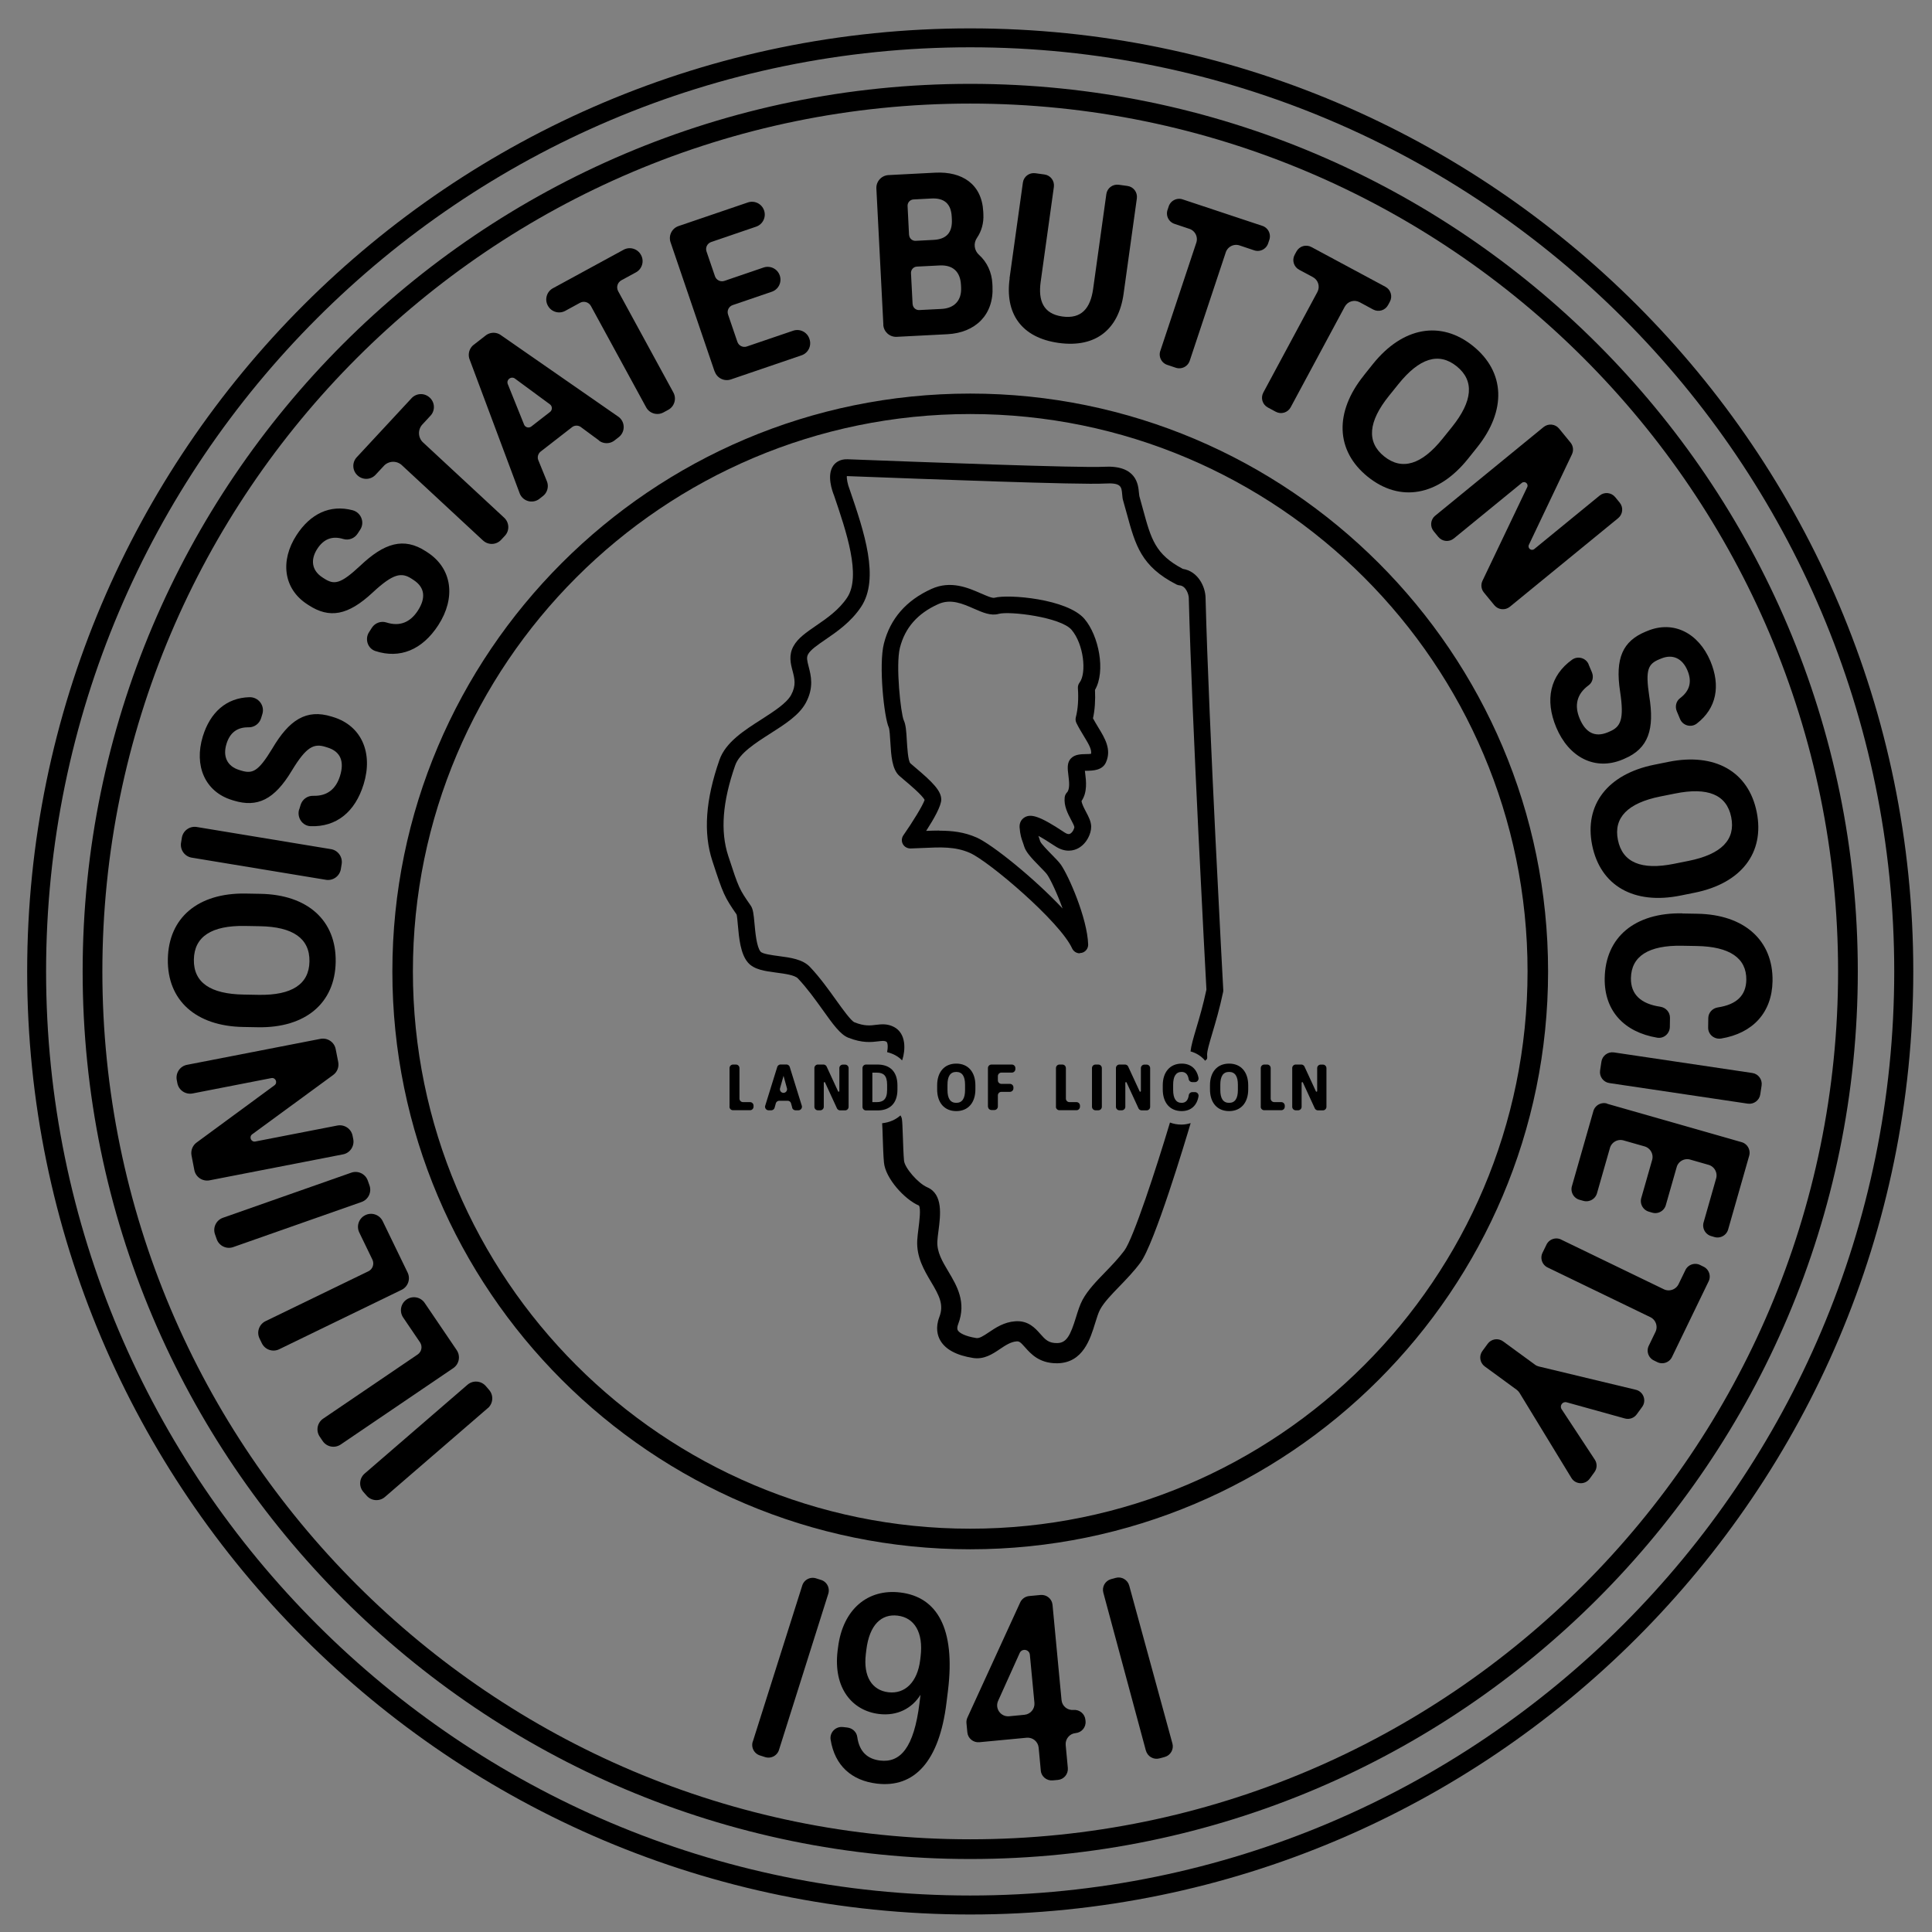 <?xml version="1.0" encoding="UTF-8"?>
<svg data-bbox="4.05 4.23 281.16 281.16" viewBox="0 0 288 288" xmlns="http://www.w3.org/2000/svg" data-type="ugc">
    <rect x="0" y="0" width="288" height="288" fill="#808080" stroke="none"/>
    <g>
        <g>
            <path d="m72.71 209.91-15.33 13.24c-.81.7-2.03.61-2.73-.2l-.49-.56c-.7-.81-.61-2.03.2-2.73l15.33-13.24c.81-.7 2.03-.61 2.73.2l.49.57c.7.81.61 2.03-.2 2.73Z"/>
            <path d="m67.56 203.95-16.77 11.38c-.89.6-2.09.37-2.69-.52l-.44-.65c-.6-.89-.37-2.09.52-2.69l14.08-9.56c.6-.41.75-1.22.35-1.81l-2.51-3.7c-.6-.89-.37-2.09.52-2.69.89-.6 2.09-.37 2.69.52l4.77 7.03c.6.89.37 2.09-.52 2.69Z"/>
            <path d="m59.85 192.28-18.23 8.85c-.96.47-2.12.07-2.59-.9l-.34-.7c-.47-.96-.07-2.12.9-2.59l15.32-7.43c.65-.31.92-1.1.6-1.75l-1.95-4.03c-.47-.96-.07-2.12.9-2.59.96-.47 2.12-.07 2.59.9l3.71 7.65c.47.96.07 2.12-.9 2.59Z"/>
            <path d="m53.89 179.18-19.12 6.72c-1.01.36-2.12-.18-2.47-1.19l-.25-.71c-.36-1.01.18-2.12 1.19-2.47l19.12-6.72c1.01-.36 2.12.18 2.47 1.19l.25.71c.36 1.01-.18 2.12-1.19 2.47Z"/>
            <path d="m51.13 172.08-19.89 3.87c-1.05.2-2.07-.48-2.27-1.53l-.42-2.17c-.14-.74.15-1.49.75-1.93l11.62-8.54c.51-.38.16-1.19-.47-1.07L28.71 163c-1.05.2-2.07-.48-2.27-1.53l-.09-.47c-.2-1.05.48-2.07 1.53-2.27l19.89-3.87c1.05-.2 2.07.48 2.27 1.53l.38 1.93c.14.74-.15 1.49-.76 1.93l-12.07 8.84c-.51.38-.16 1.19.47 1.07l12.23-2.38c1.05-.2 2.07.48 2.27 1.53l.1.5c.2 1.05-.48 2.07-1.53 2.27Z"/>
            <path d="m38.46 153.13-2.18-.04c-7.07-.11-11.36-3.96-11.26-10.11.1-6.19 4.51-9.89 11.58-9.78l2.18.04c7.07.11 11.36 3.96 11.26 10.15-.1 6.15-4.51 9.86-11.58 9.74Zm.28-15.06-2.24-.04c-4.96-.08-7.54 1.58-7.6 5.01-.06 3.43 2.47 5.14 7.43 5.22l2.24.04c4.93.08 7.51-1.58 7.56-4.98.06-3.43-2.47-5.17-7.4-5.25Z"/>
            <path d="m48.58 131.15-19.99-3.3a1.939 1.939 0 0 1-1.6-2.23l.12-.74a1.939 1.939 0 0 1 2.23-1.6l19.99 3.3c1.06.17 1.77 1.17 1.6 2.23l-.12.74a1.939 1.939 0 0 1-2.23 1.6Z"/>
            <path d="m44.61 120.65.2-.66c.25-.83 1.03-1.39 1.89-1.36 2.11.06 3.39-1.04 3.99-2.97.65-2.11.12-3.63-1.9-4.24l-.29-.09c-1.72-.53-2.84-.02-5 3.55-2.61 4.35-5.15 5.53-8.66 4.46l-.26-.08c-4.03-1.24-5.68-5.12-4.35-9.48 1.1-3.58 3.5-5.76 6.96-5.85 1.33-.03 2.31 1.24 1.92 2.51l-.19.62c-.25.81-1.01 1.38-1.86 1.36-1.73-.03-2.8.83-3.3 2.47-.58 1.88.11 3.34 1.9 3.89l.26.08c1.72.53 2.57.18 4.66-3.26 2.52-4.28 5.06-5.95 8.83-4.79l.26.08c4.26 1.31 5.96 5.38 4.54 10-1.28 4.18-4.09 6.4-7.9 6.27-1.25-.04-2.08-1.31-1.72-2.5Z"/>
            <path d="m55.03 94.21.41-.64c.46-.71 1.35-1.04 2.16-.78 2.02.65 3.57-.05 4.68-1.75 1.2-1.85 1.11-3.46-.66-4.6l-.26-.17c-1.51-.98-2.73-.8-5.79 2.04-3.71 3.47-6.47 3.91-9.55 1.91l-.23-.15c-3.54-2.3-4.06-6.49-1.58-10.31 2.05-3.16 4.97-4.59 8.35-3.7 1.26.33 1.85 1.8 1.14 2.89l-.4.61c-.46.7-1.32 1.03-2.12.79-1.67-.51-2.94.01-3.88 1.46-1.07 1.65-.81 3.24.76 4.26l.23.15c1.51.98 2.43.89 5.38-1.86 3.6-3.42 6.5-4.33 9.81-2.18l.23.15c3.74 2.43 4.25 6.82 1.62 10.87-2.39 3.68-5.72 5.04-9.37 3.85-1.16-.38-1.61-1.8-.94-2.83Z"/>
            <path d="M72 80.57 59.91 69.35a1.9 1.9 0 0 0-2.69.1l-1.23 1.32a1.9 1.9 0 0 1-2.69.1l-.02-.02a1.9 1.9 0 0 1-.1-2.69l8.17-8.8a1.9 1.9 0 0 1 2.69-.1l.03.02c.77.72.82 1.92.1 2.69l-1.2 1.3a1.9 1.9 0 0 0 .1 2.69l12.09 11.22c.77.72.82 1.92.1 2.69l-.56.6a1.9 1.9 0 0 1-2.69.1Z"/>
            <path d="m89.31 65.67-2.71-2c-.4-.3-.95-.29-1.34.02l-4.66 3.62c-.39.31-.54.84-.35 1.3l1.27 3.12c.32.79.08 1.7-.59 2.22l-.52.41a1.9 1.9 0 0 1-2.95-.84L70 53.57c-.29-.78-.04-1.66.61-2.17l1.79-1.39c.66-.51 1.57-.54 2.25-.06l17.5 12.15c1.06.73 1.1 2.28.08 3.07l-.63.49c-.67.52-1.61.54-2.3.03ZM79.2 63.58l2.79-2.17c.37-.29.36-.85-.01-1.13l-5.21-3.84c-.57-.42-1.34.17-1.07.83l2.42 6.01c.18.44.72.58 1.09.29Z"/>
            <path d="m96.32 60.72-8.23-15.1c-.32-.58-1.05-.8-1.63-.48l-2.2 1.2c-.92.5-2.08.16-2.58-.76l-.02-.03c-.5-.92-.16-2.08.76-2.58l10.54-5.74c.92-.5 2.08-.16 2.58.76l.02.03c.5.92.16 2.08-.76 2.58l-2.17 1.18c-.58.32-.8 1.05-.48 1.63l8.23 15.1c.5.92.16 2.08-.76 2.58l-.72.39c-.92.5-2.08.16-2.58-.76Z"/>
            <path d="m106.52 55.36-6.56-19.24c-.34-1 .19-2.08 1.19-2.42l10.33-3.52c1-.34 2.08.19 2.42 1.19.34 1-.19 2.08-1.19 2.42l-6.7 2.29c-.58.2-.89.83-.69 1.41l1.26 3.69c.2.58.83.89 1.41.69l5.83-1.99c1-.34 2.08.19 2.42 1.19.34 1-.19 2.08-1.19 2.42l-5.83 1.99c-.58.2-.89.83-.69 1.41l1.39 4.07c.2.58.83.89 1.41.69l6.9-2.35c1-.34 2.08.19 2.42 1.19l.02.06c.34 1-.19 2.08-1.19 2.42l-10.52 3.59c-1 .34-2.08-.19-2.42-1.19Z"/>
            <path d="m131.68 48.4-1.04-20.3c-.05-1.05.75-1.94 1.8-2l6.96-.36c4.04-.21 6.96 1.72 7.17 5.79l.02.41c.07 1.29-.27 2.52-.95 3.51-.56.81-.43 1.88.3 2.54 1.2 1.07 1.91 2.62 1.99 4.3l.02.41c.22 4.21-2.54 6.9-6.71 7.12l-7.57.39c-1.05.05-1.94-.75-2-1.8Zm3.84-13.38c.03.51.46.9.97.88l2.67-.14c1.9-.1 2.84-1.06 2.73-3.1l-.02-.37c-.1-1.97-1.17-2.8-3.03-2.7l-2.67.14c-.51.03-.9.46-.88.97l.22 4.33Zm.53 10.32c.03.51.46.9.97.88l3.35-.17c1.87-.1 3-1.24 2.9-3.21l-.02-.37c-.1-2-1.24-3-3.18-2.9l-3.39.17c-.51.03-.9.46-.88.97l.24 4.63Z"/>
            <path d="m150.49 41.49 1.99-14.27c.12-.9.95-1.52 1.85-1.4l1.37.19c.9.12 1.52.95 1.4 1.85l-1.97 14.17c-.38 2.76.37 4.75 3.23 5.15 2.86.4 4.19-1.24 4.59-4.1l1.97-14.14c.12-.9.95-1.52 1.85-1.4l1.3.18c.9.12 1.52.95 1.4 1.85l-1.98 14.24c-.73 5.22-4.08 8.08-9.67 7.31-5.59-.78-8.04-4.41-7.31-9.63Z"/>
            <path d="m172.96 52.33 5.37-16.15a1.63 1.63 0 0 0-1.04-2.07l-2.21-.74a1.642 1.642 0 0 1-1.04-2.07l.18-.54c.29-.86 1.21-1.32 2.07-1.04l11.89 3.95c.86.29 1.32 1.21 1.04 2.07l-.18.54c-.29.86-1.21 1.32-2.07 1.04l-2.18-.73a1.63 1.63 0 0 0-2.07 1.04l-5.37 16.15c-.29.86-1.21 1.32-2.07 1.04l-1.28-.43a1.642 1.642 0 0 1-1.04-2.07Z"/>
            <path d="m188.32 58.52 8.06-14.99c.43-.8.13-1.79-.67-2.22l-2.05-1.1c-.8-.43-1.1-1.42-.67-2.22l.27-.5c.43-.8 1.42-1.1 2.22-.67l11.04 5.93c.8.43 1.1 1.42.67 2.22l-.27.5c-.43.8-1.42 1.1-2.22.67l-2.02-1.09c-.8-.43-1.79-.13-2.22.67l-8.06 14.99c-.43.8-1.42 1.1-2.22.67l-1.19-.64c-.8-.43-1.1-1.42-.67-2.22Z"/>
            <path d="m203.31 55.95 1.36-1.7c4.43-5.51 10.1-6.53 14.9-2.68 4.82 3.88 5.03 9.64.6 15.15l-1.36 1.7c-4.43 5.51-10.1 6.53-14.92 2.65-4.79-3.86-5.01-9.62-.57-15.12Zm11.71 9.47 1.41-1.75c3.11-3.87 3.39-6.92.71-9.07-2.67-2.15-5.57-1.21-8.68 2.66l-1.41 1.75c-3.09 3.84-3.37 6.89-.72 9.02 2.67 2.15 5.6 1.23 8.69-2.61Z"/>
            <path d="m213.95 76.87 16.15-13.21c.7-.57 1.73-.47 2.31.23l1.71 2.09c.4.49.48 1.17.21 1.74l-6.42 13.49c-.24.51.37.99.81.63l9.74-7.97c.7-.57 1.73-.47 2.31.23l.68.83c.57.7.47 1.73-.23 2.31l-16.15 13.21c-.7.57-1.73.47-2.31-.23l-1.56-1.9c-.4-.49-.48-1.17-.21-1.74l6.67-13.96c.24-.51-.37-.99-.81-.63l-10.13 8.28c-.7.57-1.73.47-2.31-.23l-.7-.86c-.57-.7-.47-1.73.23-2.31Z"/>
            <path d="m236.81 99.05.5 1.18c.28.68.1 1.49-.49 1.92-1.81 1.32-2.15 3.04-1.34 4.97.85 2.04 2.23 2.86 4.18 2.05l.28-.12c1.66-.7 2.19-1.8 1.57-5.93-.78-5.02.41-7.55 3.8-8.96l.25-.1c3.89-1.63 7.64.3 9.41 4.5 1.52 3.64.95 7-2.03 9.3-.85.65-2.09.31-2.5-.68l-.48-1.15c-.29-.68-.12-1.5.48-1.95 1.48-1.11 1.8-2.49 1.11-4.13-.76-1.82-2.23-2.5-3.95-1.77l-.25.1c-1.66.7-2.1 1.51-1.5 5.49.8 4.9-.08 7.81-3.72 9.34l-.25.11c-4.11 1.72-8.02-.32-9.89-4.78-1.74-4.16-.9-7.77 2.36-10.1.86-.61 2.07-.27 2.47.7Z"/>
            <path d="m246.58 114 2.13-.43c6.93-1.4 11.94 1.44 13.16 7.48 1.22 6.07-2.3 10.62-9.23 12.02l-2.13.43c-6.93 1.4-11.94-1.44-13.17-7.51-1.21-6.03 2.31-10.59 9.24-11.99Zm2.94 14.77 2.2-.44c4.87-.98 7.03-3.15 6.35-6.52-.68-3.37-3.51-4.5-8.37-3.52l-2.2.44c-4.83.97-7 3.14-6.32 6.48.68 3.37 3.51 4.53 8.34 3.56Z"/>
            <path d="m250.79 136.17 2.21.04c7.04.11 11.33 3.99 11.23 10.04-.08 4.71-2.96 7.78-7.65 8.56-1.03.17-1.97-.6-1.95-1.64l.02-1.4c.01-.82.63-1.48 1.44-1.6 2.75-.42 4.19-1.75 4.23-4.1.05-3.26-2.5-4.97-7.4-5.05l-2.21-.04c-4.93-.08-7.54 1.54-7.59 4.84-.04 2.43 1.51 3.83 4.37 4.25.83.12 1.46.81 1.45 1.65l-.02 1.37c-.02.99-.9 1.76-1.87 1.6-4.95-.83-7.92-4.01-7.84-8.87.1-6.12 4.48-9.79 11.58-9.67Z"/>
            <path d="m240.58 156.88 20.64 3.07c.89.13 1.51.97 1.38 1.86l-.2 1.33c-.13.89-.97 1.51-1.86 1.38l-20.64-3.07c-.89-.13-1.51-.97-1.38-1.86l.2-1.33c.13-.89.97-1.51 1.86-1.38Z"/>
            <path d="m239.56 164.53 20.06 5.73c.87.25 1.37 1.16 1.13 2.02l-3.14 11c-.25.87-1.16 1.37-2.02 1.13l-.51-.15a1.654 1.654 0 0 1-1.13-2.03l1.87-6.56c.25-.87-.26-1.78-1.13-2.03l-2.73-.78c-.87-.25-1.78.26-2.02 1.12l-1.62 5.67c-.25.87-1.16 1.37-2.02 1.12l-.51-.15a1.654 1.654 0 0 1-1.13-2.03l1.62-5.67c.25-.87-.26-1.78-1.13-2.03l-3.13-.89c-.87-.25-1.78.26-2.03 1.13l-1.93 6.75c-.25.87-1.16 1.37-2.03 1.13l-.58-.16a1.647 1.647 0 0 1-1.13-2.02l3.2-11.2c.25-.87 1.16-1.37 2.03-1.13Z"/>
            <path d="m232.71 184.78 15.32 7.41c.81.39 1.79.05 2.19-.76l1.02-2.1c.39-.81 1.37-1.16 2.19-.76l.51.25c.81.39 1.16 1.37.76 2.19l-5.46 11.28c-.39.81-1.37 1.16-2.19.76l-.51-.25a1.636 1.636 0 0 1-.76-2.19l1-2.07c.39-.81.05-1.79-.76-2.19l-15.32-7.41a1.636 1.636 0 0 1-.76-2.19l.59-1.21c.39-.81 1.37-1.16 2.19-.76Z"/>
            <path d="m224.07 199.96 4.75 3.47c.17.13.37.22.58.27l14.45 3.47c1.14.27 1.63 1.62.94 2.56l-.81 1.11c-.4.55-1.1.79-1.76.61l-8.68-2.41c-.61-.17-1.1.51-.75 1.03l4.94 7.51c.38.57.36 1.32-.05 1.87l-.71.98c-.69.94-2.11.88-2.72-.11l-7.73-12.68c-.11-.18-.26-.34-.43-.47l-4.76-3.48c-.73-.53-.89-1.56-.36-2.29l.8-1.09c.53-.73 1.56-.89 2.29-.36Z"/>
        </g>
        <g>
            <path d="M160.96 142.11c-.48 0-.93-.28-1.14-.73-1.8-3.97-12.38-12.98-15.24-14.24-2.18-.96-4.34-.86-7.08-.73-.57.03-1.16.05-1.77.07-.48 0-.91-.24-1.14-.65s-.2-.92.07-1.31c1.38-1.97 2.92-4.48 3.17-5.28-.35-.7-2.26-2.31-3-2.93-.31-.26-.57-.48-.77-.66-1.1-.99-1.22-3.06-1.34-5.07-.04-.74-.11-1.85-.23-2.14-.7-1.48-1.53-9.34-.73-12.5.94-3.71 3.33-6.45 7.09-8.15 2.88-1.31 5.48-.16 7.38.67.71.31 1.69.74 2 .65 2.06-.57 10.87.15 13.43 3.15 2.13 2.5 3.19 7.78 1.57 10.58.07 1.57-.02 2.97-.3 4.24.25.46.52.91.78 1.34.99 1.62 2.01 3.29 1.16 5.21-.54 1.23-1.96 1.25-2.89 1.27h-.26c.01.11.03.23.04.33.15 1.17.36 2.87-.54 4.18.07.48.39 1.07.67 1.61.39.74.76 1.44.77 2.2.01 1.05-.66 2.53-1.92 3.22-.62.34-1.89.74-3.46-.31-1.13-.75-1.93-1.23-2.49-1.53 0 .03.02.05.03.08.08.22.16.46.25.75.14.36 1.16 1.4 1.71 1.96.57.58 1.07 1.09 1.36 1.5 1.15 1.63 3.94 7.98 4.07 11.89.02.6-.38 1.12-.96 1.26-.09.02-.19.03-.28.03Zm-20.91-18.28c1.89 0 3.68.2 5.54 1.02 2.31 1.02 8.61 6.09 12.81 10.58-.83-2.31-1.84-4.4-2.31-5.07-.17-.25-.67-.75-1.1-1.19-1.24-1.26-2.07-2.16-2.32-3-.07-.25-.15-.45-.21-.63-.2-.56-.38-1.08-.47-2.18-.05-.65.23-1.22.75-1.52.89-.52 2.1-.32 5.93 2.24.55.37.79.24.87.19.38-.21.62-.79.61-.99-.01-.18-.3-.71-.48-1.06-.49-.93-1.1-2.08-.96-3.36.03-.27.15-.53.34-.73.47-.49.32-1.69.21-2.57-.12-.98-.24-1.9.42-2.54.59-.58 1.42-.59 2.23-.61.21 0 .52-.01.73-.04.12-.64-.33-1.42-1.08-2.65-.35-.58-.75-1.23-1.1-1.94-.13-.27-.16-.57-.09-.85.32-1.24.42-2.71.31-4.35-.02-.3.07-.59.25-.83 1.07-1.42.63-5.73-1.2-7.87-1.61-1.88-9.25-2.82-10.86-2.37-1.17.33-2.39-.21-3.67-.77-1.71-.75-3.48-1.53-5.35-.68-3.08 1.39-4.94 3.52-5.7 6.49-.66 2.61.13 9.83.57 10.82.31.67.38 1.59.46 3.05.06.96.17 2.96.52 3.36.17.15.42.36.7.6 2.65 2.23 3.91 3.52 3.91 4.81 0 .92-1.04 2.8-2.25 4.67.66-.03 1.31-.05 1.94-.05Z"/>
            <path d="m117.92 164.48.18.64c.02.06.04.11.07.16-.03-.05-.06-.1-.07-.16l-.18-.64Z" fill="none"/>
            <path d="M117.55 158.78c-.09-.07-.2-.1-.32-.1.12 0 .23.04.32.1Z" fill="none"/>
            <path d="M169.71 165.2Z" fill="none"/>
            <path d="M115.41 165.28s.06-.1.07-.16l.18-.64-.18.64c-.02.06-.04.11-.07.16Z" fill="none"/>
            <path d="M122.65 165.35Z" fill="none"/>
            <path d="m122.99 161.36 1.77 3.84-1.77-3.84Z" fill="none"/>
            <path d="M130.82 158.68c.66 0 1.24.14 1.71.42-.47-.28-1.05-.42-1.71-.42Z" fill="none"/>
            <path d="M130.82 165.51Z" fill="none"/>
            <path d="M122.74 158.68Z" fill="none"/>
            <path d="M174.87 162.48c0 .47.06.86.18 1.16-.12-.3-.18-.69-.18-1.16v-.78c0-.54.08-.98.24-1.29-.16.32-.24.75-.24 1.29v.78Z" fill="none"/>
            <path d="M193.97 158.68Z" fill="none"/>
            <path d="M193.88 165.35Z" fill="none"/>
            <path d="M197.73 159.21v5.76c0 .22-.13.41-.33.49.19-.08.33-.27.33-.49v-5.76Z" fill="none"/>
            <path d="M185.94 160.75Z" fill="none"/>
            <path d="M185.94 163.44c-.12.52-.33.97-.63 1.32.3-.35.51-.8.63-1.32Z" fill="none"/>
            <path d="M195.99 165.2Z" fill="none"/>
            <path d="M134.45 158.09s.05-.09.07-.14c.43-1.35.64-3.89-1.29-4.88-.99-.5-1.86-.39-2.64-.3-.85.11-1.72.22-3.22-.38-.51-.21-1.79-1.99-2.72-3.29-1.14-1.59-2.43-3.4-3.91-4.96-1.09-1.15-2.91-1.39-4.66-1.62-.95-.13-2.4-.31-2.7-.66-.59-.68-.79-2.89-.91-4.21-.13-1.43-.21-2.14-.56-2.65-1.73-2.5-1.76-2.54-3.36-7.44-1.19-3.65-.85-8.05 1.04-13.46.63-1.81 2.98-3.31 5.25-4.76 2.2-1.4 4.27-2.73 5.26-4.53 1.26-2.31.79-4.1.45-5.42-.24-.93-.35-1.39-.09-1.86.37-.68 1.46-1.42 2.6-2.2 1.69-1.16 3.78-2.59 5.29-4.85 2.83-4.24.45-11.25-1.66-17.42 0-.02-.04-.12-.05-.14-.27-.67-.45-1.57-.4-1.95l1.07.04c10.13.38 33.85 1.29 37.36 1.07 2.47-.15 2.51.47 2.61 1.6.03.32.05.65.15.96.2.68.37 1.32.54 1.93 1.29 4.73 2.14 7.86 7.41 10.56.15.07.31.12.47.13.94.08 1.35 1.35 1.36 1.87.47 18.36 2.48 55.6 2.63 58.39-.49 2.31-1.05 4.21-1.51 5.75-.43 1.46-.76 2.56-.86 3.46.87.24 1.62.71 2.18 1.39.08-.09.18-.16.27-.25.04-.16.06-.33.03-.51-.08-.5.34-1.9.78-3.38.48-1.62 1.08-3.63 1.6-6.11.02-.11.03-.21.02-.32-.02-.39-2.16-39.53-2.64-58.49-.04-1.6-1.12-3.91-3.39-4.26-4.11-2.17-4.73-4.44-5.94-8.89l-.54-1.96c-.02-.08-.04-.31-.06-.49-.11-1.25-.37-4.16-5.25-3.88-3.39.2-27.89-.73-37.12-1.08l-1.08-.04c-1.23-.04-1.85.58-2.12.96-.99 1.42-.16 3.75.12 4.44 1.82 5.35 4.09 12.01 1.95 15.23-1.24 1.85-3.03 3.08-4.62 4.17-1.46 1-2.71 1.86-3.37 3.05-.75 1.36-.43 2.61-.14 3.7.3 1.16.56 2.15-.22 3.59-.68 1.24-2.58 2.45-4.41 3.63-2.63 1.68-5.35 3.42-6.27 6.04-2.08 5.95-2.43 10.88-1.06 15.06 1.63 4.99 1.79 5.34 3.62 8 .07.27.13.99.18 1.54.17 1.93.39 4.33 1.51 5.62.92 1.06 2.54 1.27 4.26 1.5 1.2.16 2.69.35 3.18.86 1.36 1.43 2.6 3.16 3.69 4.68 1.53 2.14 2.63 3.69 3.83 4.16 2.1.83 3.46.66 4.46.54.67-.08.91-.1 1.19.04.27.14.26.93.13 1.57.89.22 1.65.62 2.23 1.23Z"/>
            <path d="M174.41 167.32c-2.05 6.84-5.47 17.32-6.81 19.11-.87 1.16-1.89 2.22-2.88 3.24-1.32 1.36-2.56 2.65-3.34 4.08-.41.76-.69 1.66-.98 2.6-.83 2.7-1.4 3.83-2.78 3.86-1.3.03-1.8-.52-2.54-1.36-.76-.86-1.79-2.03-3.74-1.89-1.67.12-2.92.96-3.93 1.64-.86.58-1.42.93-1.88.86-1.7-.27-2.53-.77-2.75-1.15-.04-.08-.18-.31.06-.94 1.25-3.27-.2-5.7-1.48-7.85-.88-1.48-1.72-2.88-1.63-4.49.02-.47.1-1.01.17-1.57.3-2.3.7-5.45-1.67-6.47-1.36-.58-3.37-2.89-3.47-3.98-.08-.87-.13-2.27-.17-3.5-.05-1.43-.08-2.25-.14-2.66-.03-.22-.11-.41-.22-.58-.71.64-1.63 1.05-2.73 1.17.03.4.07 1.37.09 2.18.04 1.27.09 2.71.18 3.67.21 2.35 3.08 5.52 5.21 6.42.32.43.06 2.42-.06 3.38-.08.64-.16 1.24-.19 1.8-.13 2.51 1.03 4.46 2.05 6.18 1.23 2.06 1.95 3.42 1.25 5.24-.62 1.62-.27 2.81.14 3.51.77 1.34 2.41 2.22 4.87 2.61 1.65.26 2.91-.58 4.02-1.33.82-.55 1.6-1.07 2.47-1.14.41-.03.58.1 1.28.89.84.95 2.1 2.37 4.7 2.37h.15c3.78-.08 4.87-3.63 5.59-5.98.25-.8.48-1.56.75-2.05.59-1.08 1.7-2.22 2.87-3.43 1.05-1.09 2.14-2.21 3.12-3.53 2.11-2.82 6.72-18.17 7.5-20.81-.43.13-.88.22-1.36.22-.63 0-1.21-.11-1.74-.31Z"/>
            <path d="M108.9 165.35Z" fill="#ffffff"/>
            <path d="M126.5 164.98Z" fill="#ffffff"/>
            <path d="M128.73 165.35Z" fill="#ffffff"/>
            <path d="M112.15 164.42Z" fill="#ffffff"/>
            <path d="M122.8 164.98Z" fill="#ffffff"/>
            <path d="M108.75 164.98Zm3.06.53Zm0-1.22Zm4.04-.09c-.09.07-.16.17-.19.28l-.18.64c-.02.06-.04.11-.07.16.03-.05.06-.1.07-.16l.18-.64c.03-.12.1-.21.19-.28Zm1.55-.11Zm.15-5.3c-.09-.07-.2-.1-.32-.1.12 0 .23.04.32.1Zm.55 6.34-.18-.64.18.64c.02.06.04.11.07.16-.03-.05-.06-.1-.07-.16Zm3.43.19s.02.03.03.05a.219.219 0 0 1-.03-.05Zm1.22-6.63Zm-.09 6.68Zm.23-4.04h.01-.01Zm1.88 3.89-1.77-3.84 1.77 3.84Zm.27-2.48h.01-.01Zm1.31 2.64Zm2.23-.38Zm5.16-1.82c-.15.93-.58 1.56-1.21 1.94.63-.38 1.06-1.01 1.21-1.94Zm-2.92-4.47c.66 0 1.24.14 1.71.42-.47-.28-1.05-.42-1.71-.42Zm-.77 5.61v-4.39 4.39Zm.77 1.22Z" fill="#ffffff"/>
            <path d="M148.75 164.98Z" fill="#ffffff"/>
            <path d="M147.27 164.98Zm1.33.38Z" fill="#ffffff"/>
            <path d="M147.42 165.35Z" fill="#ffffff"/>
            <path d="M188.09 165.35Z" fill="#ffffff"/>
            <path d="M157.41 164.98Zm6.7.38Zm2.24-.38Zm1.25.38Zm.23-4.04h.01-.01Zm2.17 1.4h-.01.01Zm-.28 2.49Zm1.58.15Zm3.82-4.95c-.16.32-.24.75-.24 1.29v.78c0 .47.06.86.18 1.16-.12-.3-.18-.69-.18-1.16v-.78c0-.54.08-.98.24-1.29.16-.32.4-.52.72-.59-.32.07-.56.27-.72.59Zm7.12-.14c.22-.32.54-.48.99-.48-.44 0-.77.16-.99.48Zm3.71 3.17c-.12.52-.33.97-.63 1.32.3-.35.51-.8.63-1.32Zm0-2.69Zm2 4.23Zm5.94.38Zm.23-4.04h.01-.01Zm-.13-2.64Zm2.3 4.03h-.01.01Zm-.28 2.49Zm1.74-.22c0 .22-.13.41-.33.49.19-.08.33-.27.33-.49v-5.76c0-.11-.03-.21-.09-.3s-.14-.15-.24-.19c.1.04.18.11.24.19s.09.19.09.3v5.76Z" fill="#ffffff"/>
            <path d="M194.03 164.98Z" fill="#ffffff"/>
            <path d="M157.56 165.35Z" fill="#ffffff"/>
            <path d="M166.51 165.35Z" fill="#ffffff"/>
            <path d="M164.26 164.98Z" fill="#ffffff"/>
            <path d="M171.45 164.98Z" fill="#ffffff"/>
            <path d="M167.75 164.98Z" fill="#ffffff"/>
            <path d="M108.75 164.98v-5.76c0-.3.24-.53.53-.53h.42c.3 0 .53.24.53.53v4.54c0 .3.24.53.53.53h1.04c.3 0 .53.24.53.53v.15c0 .3-.24.53-.53.53h-2.53c-.3 0-.53-.24-.53-.53Z"/>
            <path d="m118.1 165.12-.18-.64a.528.528 0 0 0-.52-.39h-1.23c-.24 0-.45.16-.52.39l-.18.64c-.06.23-.27.39-.52.39h-.37c-.36 0-.62-.35-.51-.69l1.79-5.76c.07-.22.28-.38.51-.38h.85c.23 0 .44.15.51.38l1.79 5.76c.11.34-.15.69-.51.69h-.41c-.24 0-.45-.16-.52-.39Zm-1.31-2.21c.35 0 .61-.34.52-.68l-.51-1.86-.52 1.86c-.09.34.16.68.52.68Z"/>
            <path d="M121.4 164.98v-5.76c0-.3.24-.53.53-.53h.81c.21 0 .4.12.49.31l1.7 3.68c.04.1.19.06.19-.04v-3.41c0-.3.24-.53.53-.53h.32c.3 0 .53.24.53.53v5.76c0 .3-.24.53-.53.53h-.72a.54.54 0 0 1-.49-.31l-1.77-3.84c-.04-.1-.19-.06-.19.04v3.57c0 .3-.24.53-.53.53h-.34c-.3 0-.53-.24-.53-.53Z"/>
            <path d="M128.57 164.98v-5.76c0-.3.24-.53.53-.53h1.71c1.76 0 2.97.96 2.97 3.11v.62c0 2.15-1.22 3.11-2.97 3.11h-1.71c-.3 0-.53-.24-.53-.53Zm1.47-.69h.68c.89 0 1.52-.39 1.52-1.8v-.79c0-1.4-.57-1.8-1.51-1.8h-.69v4.39Z"/>
            <path d="M139.7 162.4v-.62c0-1.96 1.07-3.23 2.85-3.23s2.85 1.27 2.85 3.23v.62c0 1.96-1.07 3.23-2.85 3.23s-2.85-1.27-2.85-3.23Zm4.16.09v-.79c0-1.26-.42-1.91-1.31-1.91s-1.31.65-1.31 1.91v.79c0 1.26.43 1.91 1.31 1.91s1.31-.65 1.31-1.91Z"/>
            <path d="M147.27 164.98v-5.76c0-.3.24-.53.53-.53h3.03c.3 0 .53.24.53.53v.14c0 .3-.24.53-.53.53h-1.55c-.3 0-.53.24-.53.53v.62c0 .3.24.53.53.53h1.26c.3 0 .53.24.53.53v.13c0 .3-.24.53-.53.53h-1.26c-.3 0-.53.24-.53.53v1.65c0 .3-.24.53-.53.53h-.41c-.3 0-.53-.24-.53-.53Z"/>
            <path d="M157.41 164.98v-5.76c0-.3.24-.53.53-.53h.42c.3 0 .53.24.53.53v4.54c0 .3.24.53.53.53h1.04c.3 0 .53.24.53.53v.15c0 .3-.24.53-.53.53h-2.53c-.3 0-.53-.24-.53-.53Z"/>
            <path d="M162.78 164.98v-5.76c0-.3.24-.53.53-.53h.41c.3 0 .53.24.53.53v5.76c0 .3-.24.53-.53.53h-.41c-.3 0-.53-.24-.53-.53Z"/>
            <path d="M166.35 164.98v-5.76c0-.3.24-.53.53-.53h.81c.21 0 .4.12.49.31l1.7 3.68c.04.1.19.06.19-.04v-3.41c0-.3.24-.53.53-.53h.32c.3 0 .53.24.53.53v5.76c0 .3-.24.53-.53.53h-.72a.54.54 0 0 1-.49-.31l-1.77-3.84c-.04-.1-.19-.06-.19.04v3.57c0 .3-.24.53-.53.53h-.34c-.3 0-.53-.24-.53-.53Z"/>
            <path d="M173.33 162.4v-.63c0-1.95 1.08-3.22 2.83-3.22 1.34 0 2.24.79 2.5 2.12.06.33-.2.64-.53.64h-.41c-.25 0-.48-.18-.52-.43-.12-.72-.47-1.09-1.06-1.09-.85 0-1.26.67-1.26 1.91v.78c0 1.25.42 1.92 1.26 1.92.61 0 .97-.38 1.07-1.15.04-.26.26-.45.52-.45h.4c.33 0 .59.3.53.63-.24 1.38-1.14 2.2-2.51 2.2-1.76 0-2.82-1.26-2.82-3.23Z"/>
            <path d="M180.37 162.4v-.62c0-1.96 1.07-3.23 2.85-3.23s2.85 1.27 2.85 3.23v.62c0 1.96-1.07 3.23-2.85 3.23s-2.85-1.27-2.85-3.23Zm4.16.09v-.79c0-1.26-.42-1.91-1.31-1.91s-1.31.65-1.31 1.91v.79c0 1.26.43 1.91 1.31 1.91s1.31-.65 1.31-1.91Z"/>
            <path d="M187.94 164.98v-5.76c0-.3.24-.53.53-.53h.42c.3 0 .53.24.53.53v4.54c0 .3.24.53.53.53h1.04c.3 0 .53.24.53.53v.15c0 .3-.24.53-.53.53h-2.53c-.3 0-.53-.24-.53-.53Z"/>
            <path d="M192.63 164.98v-5.76c0-.3.24-.53.53-.53h.81c.21 0 .4.12.49.31l1.7 3.68c.04.1.19.06.19-.04v-3.41c0-.3.24-.53.53-.53h.32c.3 0 .53.24.53.53v5.76c0 .3-.24.53-.53.53h-.72a.54.54 0 0 1-.49-.31l-1.77-3.84c-.04-.1-.19-.06-.19.04v3.57c0 .3-.24.53-.53.53h-.34c-.3 0-.53-.24-.53-.53Z"/>
        </g>
        <g>
            <path d="M144.63 230.95c-47.5 0-86.14-38.64-86.14-86.14s38.64-86.14 86.14-86.14 86.14 38.64 86.14 86.14-38.64 86.14-86.14 86.14Zm0-169.23c-45.81 0-83.08 37.27-83.08 83.08s37.27 83.08 83.08 83.08 83.08-37.27 83.08-83.08-37.27-83.08-83.08-83.08Z"/>
            <path d="M144.63 277.12c-72.96 0-132.31-59.35-132.31-132.31S71.67 12.5 144.63 12.5s132.31 59.35 132.31 132.31-59.35 132.31-132.31 132.31Zm0-261.68c-71.34 0-129.37 58.03-129.37 129.37s58.03 129.37 129.37 129.37S274 216.14 274 144.81 215.96 15.44 144.63 15.44Z"/>
            <path d="M144.63 285.39c-77.52 0-140.58-63.07-140.58-140.58S67.11 4.23 144.63 4.23s140.58 63.06 140.58 140.58-63.07 140.58-140.58 140.58Zm0-278.34C68.67 7.05 6.87 68.85 6.87 144.81s61.8 137.75 137.75 137.75 137.75-61.8 137.75-137.75S220.58 7.05 144.63 7.05Z"/>
        </g>
        <g>
            <path d="m112.22 259.62 7.37-23.27c.27-.86 1.19-1.34 2.05-1.07l.76.24c.86.27 1.34 1.19 1.07 2.06l-7.35 23.28c-.27.86-1.19 1.34-2.06 1.07l-.78-.25a1.644 1.644 0 0 1-1.07-2.06Z"/>
            <path d="m125.62 257.44.69.08c.75.09 1.38.65 1.48 1.4.31 2.25 1.57 3.3 3.4 3.52 2.98.36 5.05-1.82 5.88-8.6l.15-1.2c-1.26 2.01-3.45 3.2-6.2 2.86-3.95-.48-6.84-3.82-6.16-9.43l.06-.46c.7-5.73 4.45-8.81 9.29-8.22 5.46.66 8.23 5.32 7.11 14.57l-.23 1.86c-1.07 8.79-4.81 12.73-10.38 12.06-3.74-.45-6.27-2.66-6.89-6.55-.17-1.07.75-2.01 1.82-1.88Zm11.55-9.99.06-.5c.44-3.64-.94-5.81-3.42-6.11-2.4-.29-4.21 1.33-4.67 5.13l-.07.58c-.41 3.41.95 5.42 3.35 5.71 2.48.3 4.35-1.51 4.75-4.81Z"/>
            <path d="m155.15 263.94-.32-3.42c-.09-.9-.88-1.56-1.78-1.48l-7.07.67c-.9.08-1.7-.58-1.78-1.48l-.13-1.35c-.03-.29.02-.57.14-.84l7.87-17.17c.24-.53.75-.89 1.34-.95l1.7-.16c.9-.08 1.7.58 1.78 1.48l1.34 14.18c.08.9.88 1.56 1.78 1.48.9-.08 1.7.58 1.78 1.48l.02.19c.09.9-.58 1.7-1.48 1.78-.9.08-1.56.88-1.48 1.78l.32 3.42c.08.9-.58 1.7-1.48 1.78l-.78.07c-.9.08-1.7-.58-1.78-1.48Zm-4.71-8.1 2.28-.22c.9-.09 1.56-.88 1.48-1.78l-.68-7.17c-.08-.82-1.19-1-1.52-.25l-3.21 7.12c-.52 1.15.4 2.42 1.65 2.3Z"/>
            <path d="m170.82 260.98-6.35-23.57c-.23-.87.28-1.77 1.15-2.01l.7-.19c.87-.24 1.77.28 2.01 1.15l6.44 23.54c.24.87-.28 1.77-1.15 2.01l-.78.21c-.87.24-1.78-.28-2.01-1.15Z"/>
        </g>
    </g>
</svg>
